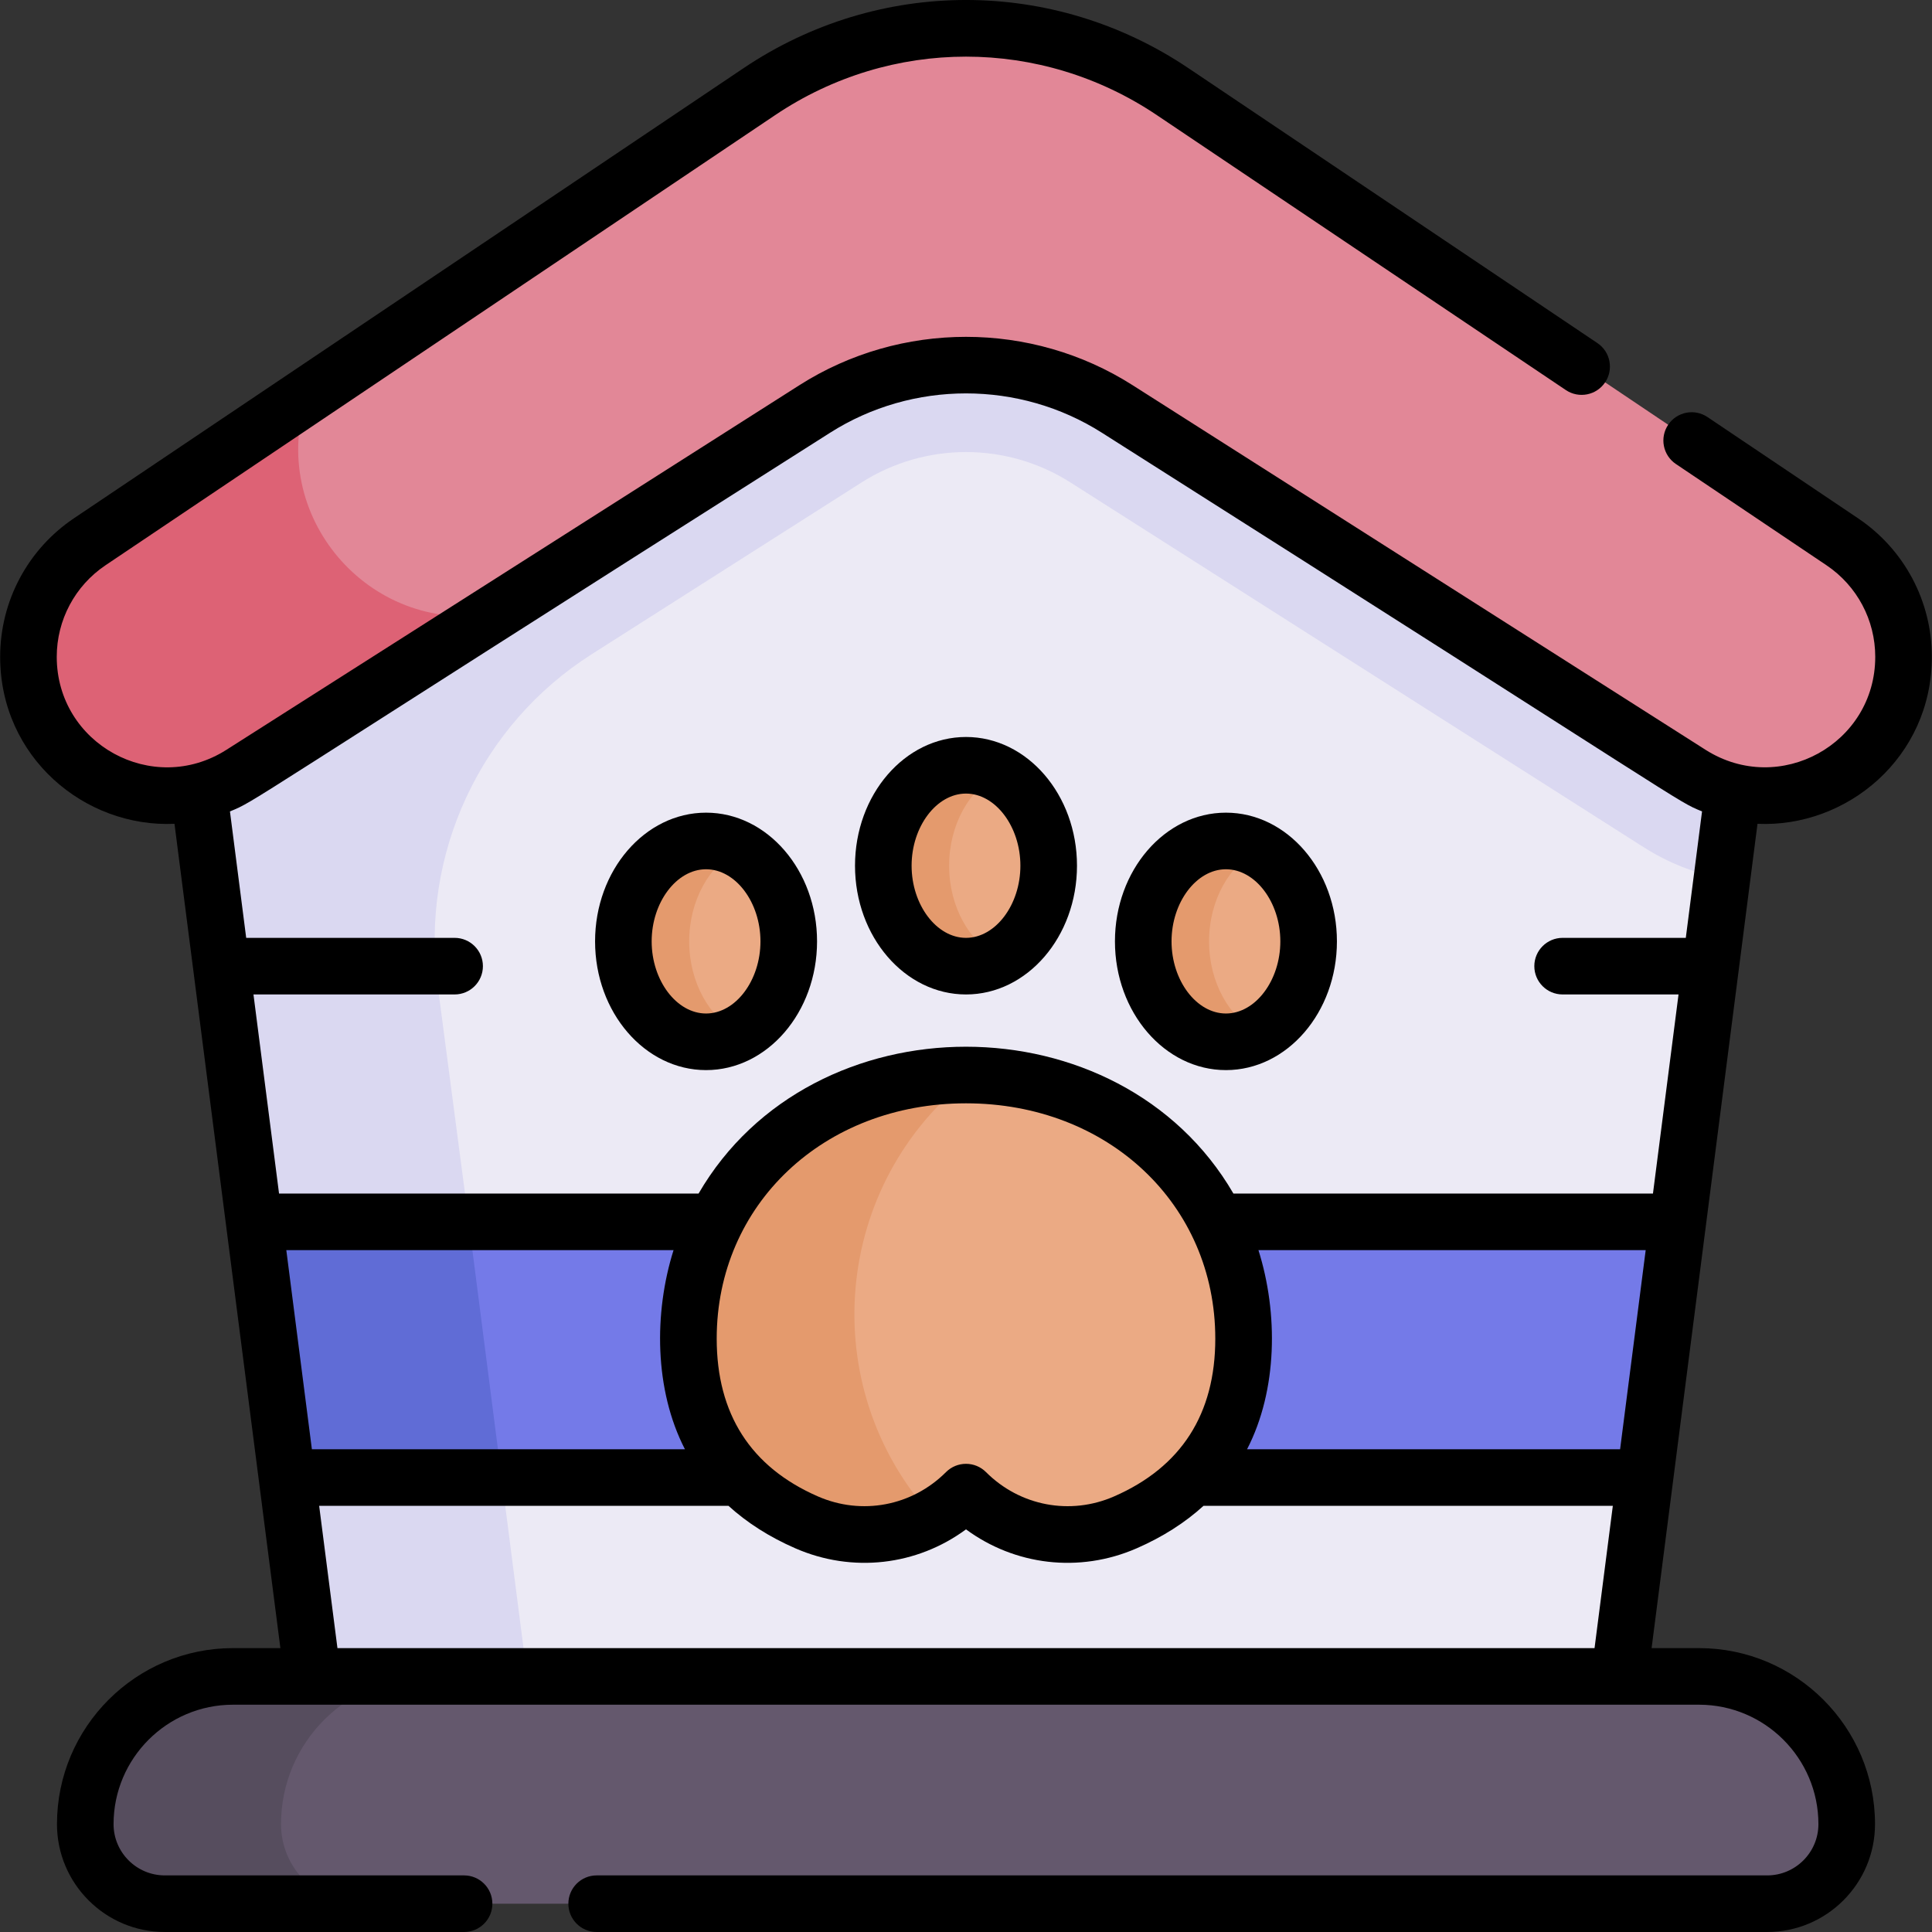 <?xml version="1.0" encoding="UTF-8"?>
<svg xmlns="http://www.w3.org/2000/svg" id="Capa_1" height="512" viewBox="0 0 512.084 512.084" width="512">
  <rect x="0" y="0" width="512.084" height="512.084" fill="#333333" stroke="none"/>
  <g>
    <path d="m283.735 99.463c-16.892-10.748-38.486-10.754-55.388.001l-142.089 104.678 13.896 105.75 4.779 35.923h312.257l27.531-21.959 11.688-90.989-20.694-36.691z" fill="#eceaf5"></path>
    <path d="m296.133 57.786c-24.458-15.563-55.724-15.563-80.183 0-7.827 5.407-163.152 112.707-167.87 115.967l19.282 150.104 11.346 21.959h48.353l-2.82-21.959-8.268-62.915c-4.552-34.638 11.38-68.775 40.852-87.534l71.522-45.525c16.902-10.754 38.496-10.749 55.388-.001l151.98 96.713c6.408 4.06 13.423 6.846 20.694 8.272l7.594-59.115z" fill="#dad8f1"></path>
    <path d="m108.671 374.304 2.287 25.357 12.247 74.801h302.161l10.65-82.833-11.044-22.842z" fill="#eceaf5"></path>
    <path d="m76.068 391.629 10.65 82.833h56.879c-.241-1.873 2.037 15.847-12.925-100.542l-50.63 1.016z" fill="#dad8f1"></path>
    <path d="m489.481 483.499c0-21.667-17.557-39.158-39.158-39.158-11.728 0-233.298 0-336.68 0-49.708 0-63.43 17.531-63.43 39.158 0 11.647 4.685 21.085 45.357 21.085h372.825c11.648-.001 21.086-9.439 21.086-21.085z" fill="#64586d"></path>
    <path d="m74.486 483.499c0-21.627 17.531-39.158 39.158-39.158-29.069 0-48.796 0-51.884 0-21.627 0-39.158 17.531-39.158 39.158 0 11.647 9.438 21.085 21.085 21.085h51.884c-11.646-.001-21.085-9.438-21.085-21.085z" fill="#564d5e"></path>
    <path d="m444.721 323.856c-6.766 0-216.739 0-320.48 0l-21.191 7.806 6.441 51.748 23.454 8.219h303.07z" fill="#747ae8"></path>
    <path d="m67.363 323.856 8.705 67.773h56.879l-8.705-67.773c-33.972 0-56.559 0-56.879 0z" fill="#606cd6"></path>
    <path d="m488.317 143.611-177.474-119.3c-33.133-22.3-76.468-22.3-109.601 0-7.415 4.985-100.861 67.8-119.829 80.55-52.953 44.46-19.477 89.976 49.134 57.886 8.841-5.626 75.787-48.228 85.404-54.348 24.458-15.563 55.724-15.563 80.183 0l151.941 96.689c24.589 15.58 56.467-2.095 56.467-30.995 0-12.036-5.919-23.543-16.225-30.482z" fill="#e28797"></path>
    <path d="m81.413 104.861-57.645 38.75c-10.141 6.827-16.225 18.253-16.225 30.483 0 28.937 31.942 46.577 56.467 30.995l66.537-42.342c-32.926 5.355-59.819-26.232-49.134-57.886z" fill="#dd6275"></path>
    <path d="m346.857 249.513c0-10.935-5.43-20.326-13.196-24.421-17.006 0-21.148 13.486-21.148 24.421 0 10.942 5.827 24.431 21.148 24.431 7.766-4.096 13.196-13.489 13.196-24.431z" fill="#ebaa84"></path>
    <path d="m320.466 249.513c0-10.935 5.431-20.326 13.196-24.421-2.673-1.41-5.622-2.196-8.723-2.196-12.109 0-21.918 11.918-21.918 26.617 0 14.709 9.81 26.627 21.918 26.627 3.101 0 6.049-.786 8.723-2.196-7.765-4.096-13.196-13.489-13.196-24.431z" fill="#e49a6d"></path>
    <path d="m277.96 229.456c0-10.935-5.43-20.326-13.196-24.421-17.006 0-21.148 13.486-21.148 24.421 0 10.942 5.827 24.431 21.148 24.431 7.766-4.095 13.196-13.488 13.196-24.431z" fill="#ebaa84"></path>
    <path d="m251.569 229.456c0-10.935 5.43-20.326 13.196-24.421-2.673-1.41-5.622-2.196-8.723-2.196-12.109 0-21.918 11.918-21.918 26.617 0 14.709 9.809 26.627 21.918 26.627 3.101 0 6.049-.786 8.723-2.196-7.766-4.095-13.196-13.488-13.196-24.431z" fill="#e49a6d"></path>
    <path d="m209.063 249.513c0-10.935-5.43-20.326-13.196-24.421-17.006 0-21.148 13.486-21.148 24.421 0 10.942 5.827 24.431 21.148 24.431 7.765-4.096 13.196-13.489 13.196-24.431z" fill="#ebaa84"></path>
    <path d="m182.672 249.513c0-10.935 5.43-20.326 13.196-24.421-2.673-1.41-5.622-2.196-8.723-2.196-12.109 0-21.918 11.918-21.918 26.617 0 14.709 9.81 26.627 21.918 26.627 3.101 0 6.049-.786 8.723-2.196-7.766-4.096-13.196-13.489-13.196-24.431z" fill="#e49a6d"></path>
    <path d="m260.501 399.316c10.758 7.869 25.129 9.731 37.811 4.181 18.936-8.273 31.306-23.786 31.306-48.686 0-40.073-32.03-69.028-71.876-69.833-39.854 12.522-50.647 38.163-50.647 63.98 0 20.694 5.773 50.202 40.16 53.097 1.495-.812 2.945-1.725 4.335-2.743 2.657-1.945 6.253-1.94 8.911.004z" fill="#ebaa84"></path>
    <path d="m257.742 284.978c-.567-.011-1.13-.038-1.7-.038-40.633 0-73.576 29.228-73.576 69.871 0 24.9 12.37 40.413 31.306 48.686 10.963 4.797 23.312 4.081 33.483-1.442-31.331-34.401-26.788-88.47 10.487-117.077z" fill="#e49a6d"></path>
    <path d="m465.835 218.356c23.571 1.067 46.207-17.446 46.207-44.262 0-14.752-7.305-28.474-19.541-36.706l-39.931-26.849c-3.438-2.311-8.098-1.399-10.408 2.039-2.311 3.438-1.398 8.098 2.039 10.408l39.929 26.848c8.085 5.439 12.912 14.509 12.912 24.26 0 23.069-25.387 37.05-44.94 24.668l-151.941-96.69c-26.8-17.051-61.435-17.052-88.236.001l-151.939 96.686c-19.53 12.41-44.944-1.592-44.944-24.665 0-9.747 4.828-18.816 12.91-24.258l177.477-119.304c30.746-20.691 70.481-20.692 101.23.003l108.376 72.854c3.437 2.31 8.097 1.397 10.409-2.04 2.31-3.438 1.397-8.098-2.04-10.409l-108.374-72.851c-35.834-24.118-82.141-24.119-117.974-.003l-177.477 119.303c-12.233 8.236-19.537 21.957-19.537 36.704 0 26.653 22.429 45.334 46.207 44.263 35.418 275.704 16.75 130.419 28.07 218.484h-12.559c-25.727 0-46.657 20.931-46.657 46.658 0 15.762 12.823 28.585 28.585 28.585h79.319c4.143 0 7.5-3.357 7.5-7.5s-3.357-7.5-7.5-7.5h-79.32c-7.491 0-13.585-6.094-13.585-13.585 0-17.456 14.201-31.658 31.657-31.658h388.564c17.456 0 31.657 14.202 31.657 31.658 0 7.491-6.094 13.585-13.585 13.585h-310.247c-4.143 0-7.5 3.357-7.5 7.5s3.357 7.5 7.5 7.5h310.248c15.762 0 28.585-12.823 28.585-28.585 0-25.728-20.931-46.658-46.657-46.658h-12.56c21.015-163.517 20.891-162.6 28.071-218.484zm-43.194 218.485h-333.199c-3.48-27.075-4.498-34.995-4.848-37.712h108.493c4.928 4.479 10.827 8.247 17.679 11.24 15.165 6.637 32.265 4.586 45.276-5.006 12.882 9.496 29.964 11.704 45.273 5.008 6.853-2.994 12.753-6.763 17.681-11.242h108.49zm6.773-52.712h-98.873c8.104-15.721 8.271-36.097 3.016-52.772h102.64c-1.177 9.161-5.419 42.157-6.783 52.772zm-107.296-29.318c0 19.974-9.02 34.041-26.812 41.815-11.629 5.091-24.962 2.564-33.96-6.436-2.931-2.929-7.678-2.928-10.607 0-8.997 8.999-22.327 11.525-33.964 6.434-17.789-7.772-26.809-21.84-26.809-41.813 0-35.558 28.406-62.371 66.076-62.371s66.076 26.814 66.076 62.371zm-140.575 29.318h-98.876l-6.779-52.772h102.639c-5.245 16.642-5.095 37.036 3.016 52.772zm38.433-269.402c21.909-13.942 50.222-13.94 72.131-.001 158.56 100.583 151.834 97.375 159.027 100.343l-4.305 33.514h-32.651c-4.143 0-7.5 3.357-7.5 7.5s3.357 7.5 7.5 7.5h30.724l-6.779 52.772h-111.202c-30.118-51.846-111.592-51.93-141.759 0h-111.201l-6.779-52.772h53.315c4.143 0 7.5-3.357 7.5-7.5s-3.357-7.5-7.5-7.5h-55.243l-4.305-33.512c7.244-2.993.544.192 159.027-100.344z"></path>
    <path d="m256.042 263.584c16.221 0 29.418-15.31 29.418-34.127 0-18.812-13.197-34.117-29.418-34.117s-29.418 15.305-29.418 34.117c0 18.817 13.197 34.127 29.418 34.127zm0-53.244c7.815 0 14.418 8.755 14.418 19.117 0 10.368-6.603 19.127-14.418 19.127s-14.418-8.759-14.418-19.127c0-10.362 6.602-19.117 14.418-19.117z"></path>
    <path d="m324.939 283.635c16.221 0 29.418-15.305 29.418-34.117s-13.197-34.118-29.418-34.118-29.418 15.305-29.418 34.117 13.198 34.118 29.418 34.118zm0-53.235c7.815 0 14.418 8.755 14.418 19.117s-6.603 19.117-14.418 19.117-14.418-8.755-14.418-19.117 6.603-19.117 14.418-19.117z"></path>
    <path d="m187.144 283.635c16.221 0 29.418-15.305 29.418-34.117s-13.197-34.118-29.418-34.118-29.418 15.305-29.418 34.117 13.198 34.118 29.418 34.118zm0-53.235c7.816 0 14.418 8.755 14.418 19.117s-6.602 19.117-14.418 19.117c-7.815 0-14.418-8.755-14.418-19.117s6.603-19.117 14.418-19.117z"></path>
  </g>
</svg>
